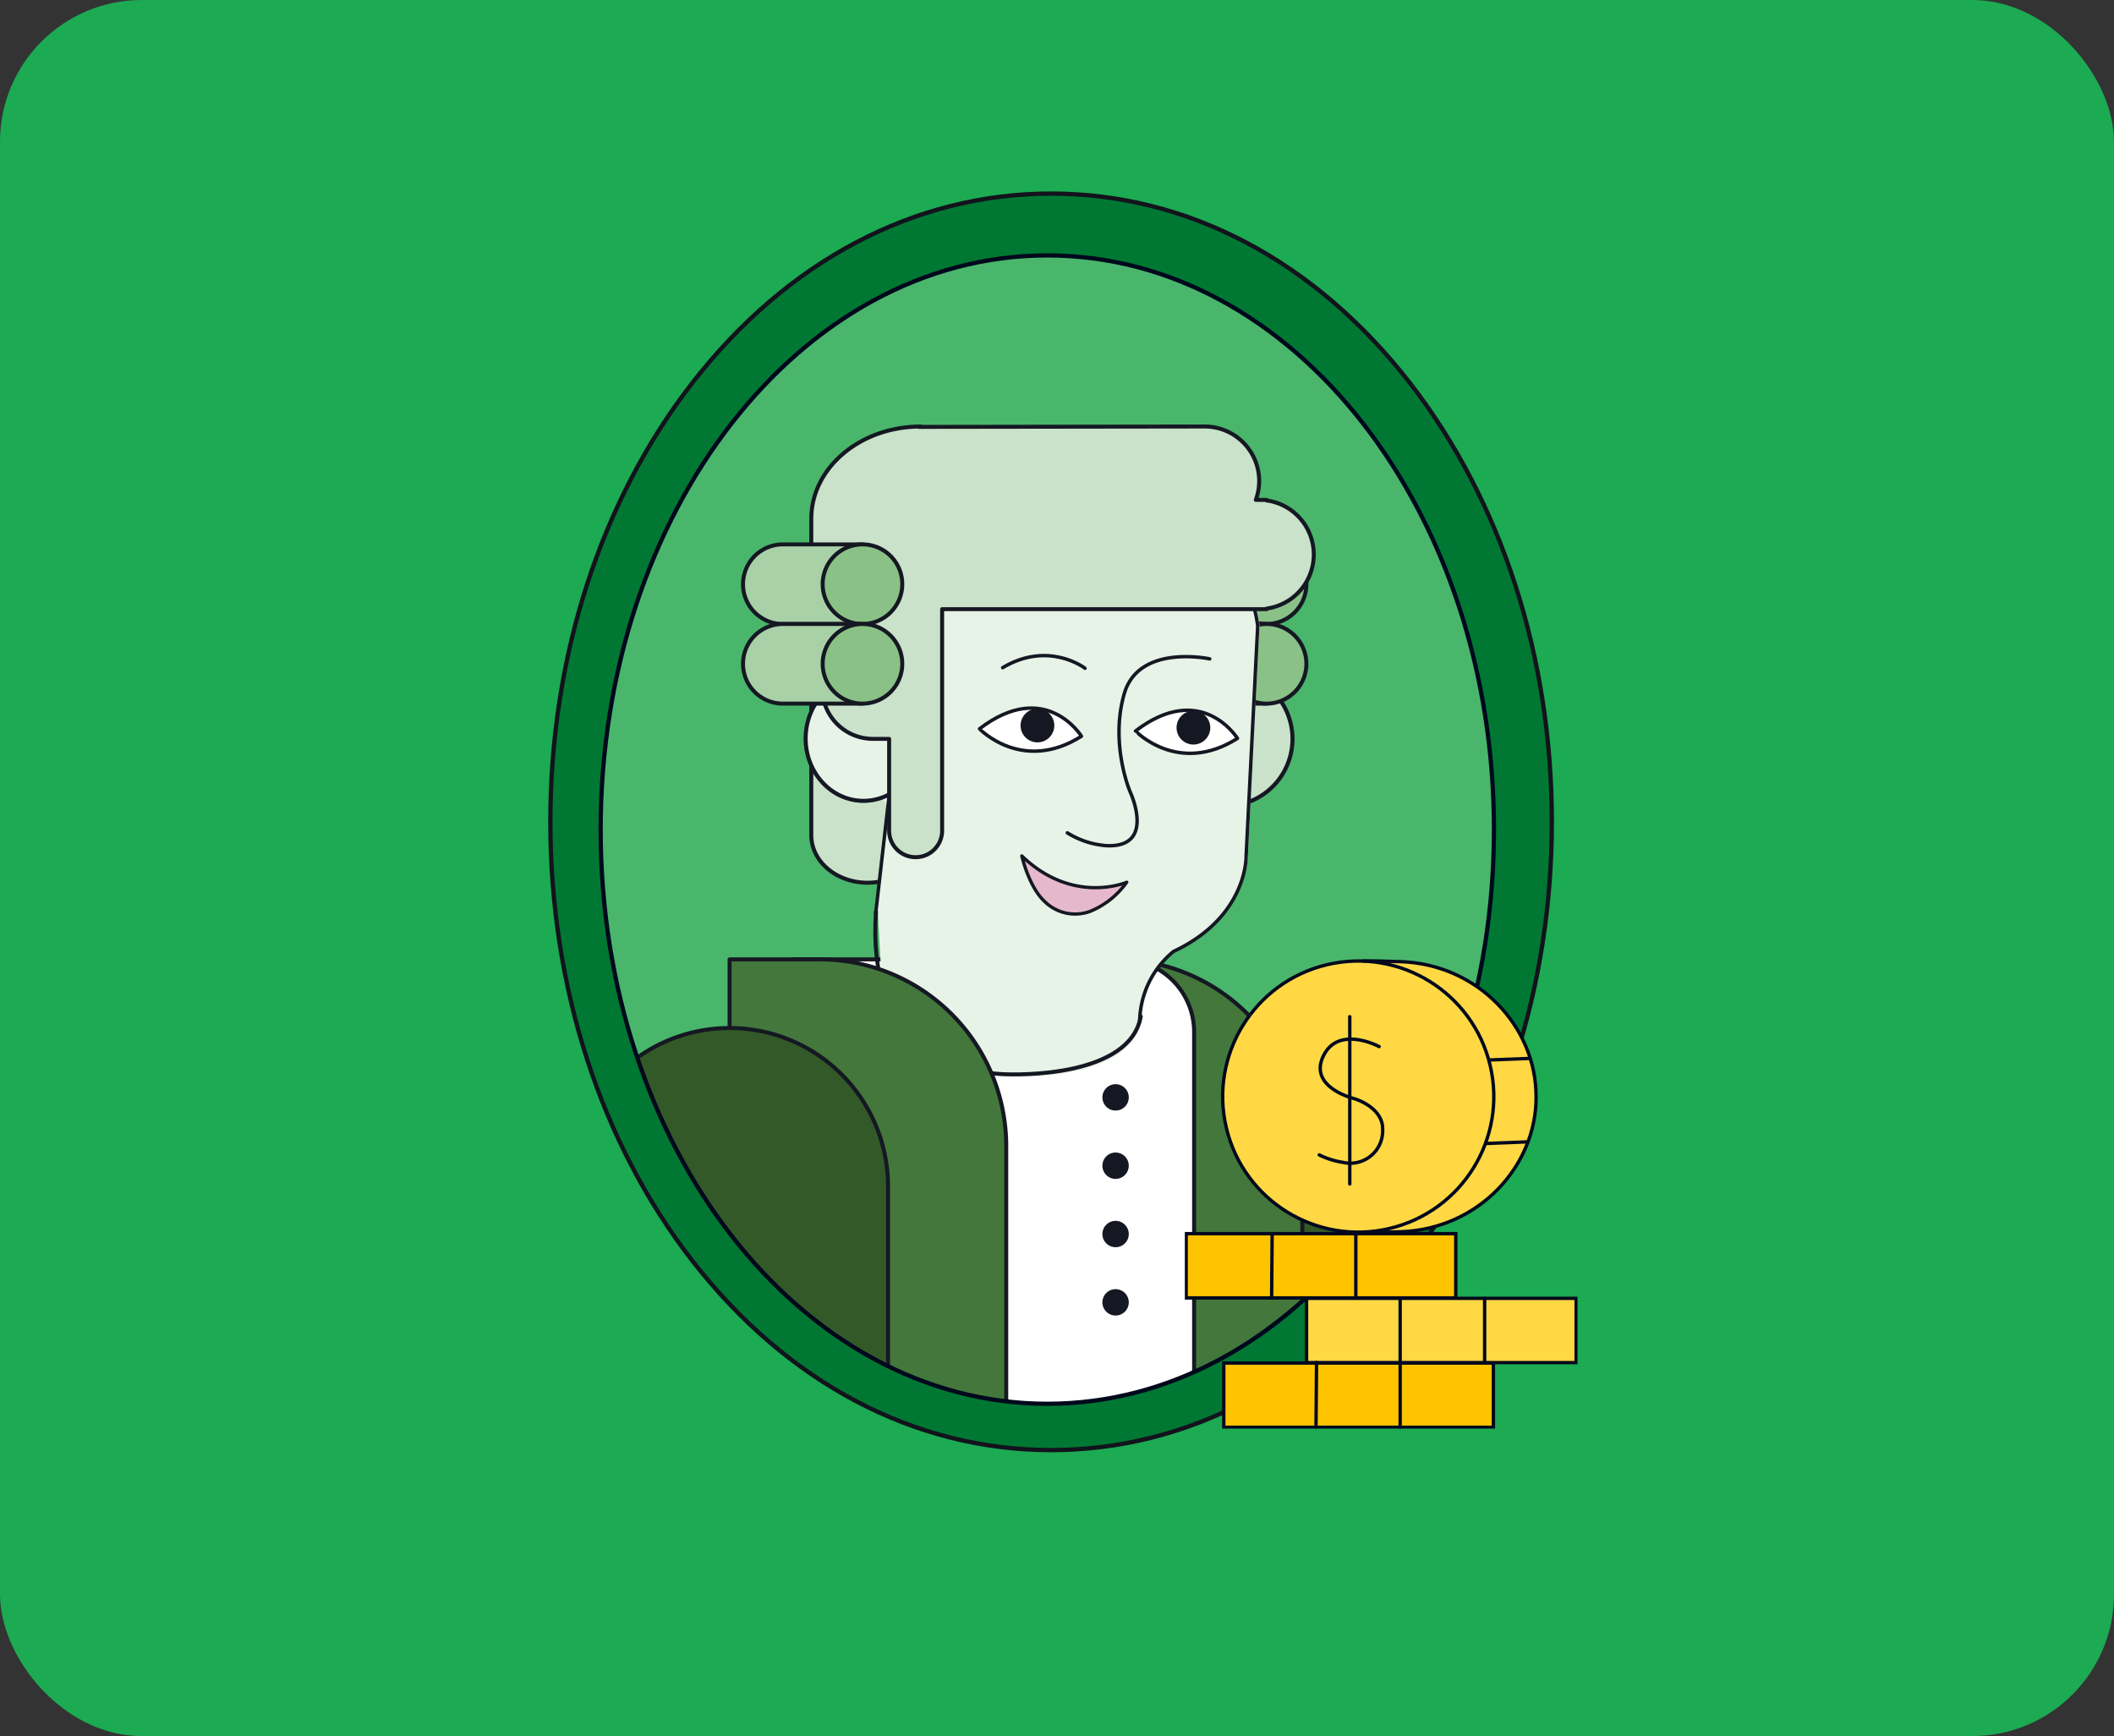 <svg xmlns="http://www.w3.org/2000/svg" xmlns:xlink="http://www.w3.org/1999/xlink" width="358" height="294" viewBox="0 0 358 294">
  <rect x="0" y="0" width="358" height="294" fill="#333333" stroke="none"/>
  <defs>
    <clipPath id="clip-path">
      <path id="Pfad_5199" data-name="Pfad 5199" d="M63.241,164.029c0,53.7,33.866,97.24,75.641,97.24s75.64-43.535,75.64-97.24S180.659,66.79,138.882,66.79s-75.641,43.536-75.641,97.239" transform="translate(-63.241 -66.79)" fill="none"/>
    </clipPath>
    <clipPath id="clip-path-2">
      <rect id="Rechteck_2357" data-name="Rechteck 2357" width="23.46" height="23.461" fill="none"/>
    </clipPath>
    <clipPath id="clip-path-3">
      <rect id="Rechteck_2356" data-name="Rechteck 2356" width="23.46" height="23.46" fill="none"/>
    </clipPath>
    <clipPath id="clip-path-4">
      <rect id="Rechteck_2359" data-name="Rechteck 2359" width="20.279" height="21.794" fill="none"/>
    </clipPath>
    <clipPath id="clip-path-6">
      <rect id="Rechteck_2360" data-name="Rechteck 2360" width="251.512" height="271" transform="translate(0 16)" fill="none"/>
    </clipPath>
    <clipPath id="clip-path-7">
      <rect id="Rechteck_2367" data-name="Rechteck 2367" width="66.497" height="79.425" fill="none"/>
    </clipPath>
  </defs>
  <g id="Gruppe_2818" data-name="Gruppe 2818" transform="translate(-622 -341)">
    <rect id="Rechteck_2695" data-name="Rechteck 2695" width="358" height="294" rx="24" transform="translate(622 341)" fill="#1caa53"/>
    <g id="Gruppe_2803" data-name="Gruppe 2803" transform="translate(674.244 332)">
      <g id="Gruppe_2795" data-name="Gruppe 2795" transform="translate(40.958 41.781)">
        <path id="Pfad_5140" data-name="Pfad 5140" d="M137.152,266.2c-23.092,0-44.653-11.369-60.712-32.015C60.908,214.219,52.355,187.8,52.355,159.8s8.553-54.416,24.084-74.38C92.5,64.777,114.06,53.408,137.152,53.408s44.656,11.369,60.715,32.015c15.528,19.965,24.084,46.382,24.084,74.38s-8.556,54.416-24.084,74.38c-16.059,20.646-37.621,32.015-60.715,32.015" transform="translate(-52.355 -53.408)" fill="#007833"/>
        <path id="Pfad_5141" data-name="Pfad 5141" d="M137.152,266.2c-23.092,0-44.653-11.369-60.712-32.015C60.908,214.219,52.355,187.8,52.355,159.8s8.553-54.416,24.084-74.38C92.5,64.777,114.06,53.408,137.152,53.408s44.656,11.369,60.715,32.015c15.528,19.965,24.084,46.382,24.084,74.38s-8.556,54.416-24.084,74.38C181.808,254.829,160.246,266.2,137.152,266.2Z" transform="translate(-52.355 -53.408)" fill="none" stroke="#12131c" stroke-linecap="round" stroke-linejoin="round" stroke-width="0.729"/>
        <path id="Pfad_5142" data-name="Pfad 5142" d="M214.522,164.029c0-53.7-33.863-97.239-75.64-97.239s-75.641,43.536-75.641,97.239,33.866,97.24,75.641,97.24,75.64-43.536,75.64-97.24" transform="translate(-54.725 -56.321)" fill="#49b66c"/>
      </g>
      <g id="Gruppe_2692" data-name="Gruppe 2692" transform="translate(49.475 52.25)" clip-path="url(#clip-path)">
        <path id="Pfad_5143" data-name="Pfad 5143" d="M127.344,170.365V103.838c-10.221,0-18.506,7-18.506,15.63v53.577c0,4.444,4.267,8.048,9.529,8.048s9.529-3.6,9.529-8.048a6.908,6.908,0,0,0-.552-2.679" transform="translate(-73.167 -74.855)" fill="#c9e2c9"/>
        <path id="Pfad_5144" data-name="Pfad 5144" d="M127.344,170.365V103.838c-10.221,0-18.506,7-18.506,15.63v53.577c0,4.444,4.267,8.048,9.529,8.048s9.529-3.6,9.529-8.048A6.908,6.908,0,0,0,127.344,170.365Z" transform="translate(-73.167 -74.855)" fill="none" stroke="#151822" stroke-linecap="round" stroke-linejoin="round" stroke-width="0.675"/>
        <path id="Pfad_5145" data-name="Pfad 5145" d="M206.661,168.284A11.385,11.385,0,1,1,195.275,156.9a11.385,11.385,0,0,1,11.386,11.386" transform="translate(-89.505 -86.405)" fill="#c9e2c9"/>
        <path id="Pfad_5146" data-name="Pfad 5146" d="M206.661,168.284A11.385,11.385,0,1,1,195.275,156.9,11.385,11.385,0,0,1,206.661,168.284Z" transform="translate(-89.505 -86.405)" fill="none" stroke="#151822" stroke-linecap="round" stroke-linejoin="round" stroke-width="0.675"/>
        <g id="Gruppe_2686" data-name="Gruppe 2686" transform="translate(94.041 70.148)" opacity="0.5" style="mix-blend-mode: multiply;isolation: isolate">
          <g id="Gruppe_2685" data-name="Gruppe 2685">
            <g id="Gruppe_2684" data-name="Gruppe 2684" clip-path="url(#clip-path-2)">
              <g id="Gruppe_2683" data-name="Gruppe 2683" transform="translate(0 0.001)">
                <g id="Gruppe_2682" data-name="Gruppe 2682" clip-path="url(#clip-path-3)">
                  <path id="Pfad_5147" data-name="Pfad 5147" d="M206.661,168.284A11.385,11.385,0,1,1,195.275,156.9a11.385,11.385,0,0,1,11.386,11.386" transform="translate(-183.546 -156.554)" fill="#c9e2c9"/>
                  <path id="Pfad_5148" data-name="Pfad 5148" d="M206.661,168.284A11.385,11.385,0,1,1,195.275,156.9,11.385,11.385,0,0,1,206.661,168.284Z" transform="translate(-183.546 -156.554)" fill="none" stroke="#151822" stroke-linecap="round" stroke-linejoin="round" stroke-width="0.675"/>
                </g>
              </g>
            </g>
          </g>
        </g>
        <path id="Pfad_5149" data-name="Pfad 5149" d="M188.281,129.351a6.741,6.741,0,1,0,0,13.482h13.483V129.351Z" transform="translate(-88.992 -80.409)" fill="#c9e2c9"/>
        <path id="Pfad_5150" data-name="Pfad 5150" d="M188.281,129.351a6.741,6.741,0,1,0,0,13.482h13.483V129.351Z" transform="translate(-88.992 -80.409)" fill="none" stroke="#151822" stroke-linecap="round" stroke-linejoin="round" stroke-width="0.675"/>
        <path id="Pfad_5151" data-name="Pfad 5151" d="M198.772,136.09a6.742,6.742,0,1,1,6.744,6.74,6.742,6.742,0,0,1-6.744-6.74" transform="translate(-92.744 -80.408)" fill="#8ac186"/>
        <path id="Pfad_5152" data-name="Pfad 5152" d="M198.772,136.09a6.742,6.742,0,1,1,6.744,6.74A6.742,6.742,0,0,1,198.772,136.09Z" transform="translate(-92.744 -80.408)" fill="none" stroke="#151822" stroke-linecap="round" stroke-linejoin="round" stroke-width="0.675"/>
        <path id="Pfad_5153" data-name="Pfad 5153" d="M188.281,146.583a6.741,6.741,0,1,0,0,13.482h13.483V146.583Z" transform="translate(-88.992 -84.16)" fill="#c9e2c9"/>
        <path id="Pfad_5154" data-name="Pfad 5154" d="M188.281,146.583a6.741,6.741,0,1,0,0,13.482h13.483V146.583Z" transform="translate(-88.992 -84.16)" fill="none" stroke="#151822" stroke-linecap="round" stroke-linejoin="round" stroke-width="0.675"/>
        <path id="Pfad_5155" data-name="Pfad 5155" d="M198.772,153.325a6.742,6.742,0,1,1,6.744,6.74,6.742,6.742,0,0,1-6.744-6.74" transform="translate(-92.744 -84.16)" fill="#8ac186"/>
        <path id="Pfad_5156" data-name="Pfad 5156" d="M198.772,153.325a6.742,6.742,0,1,1,6.744,6.74A6.742,6.742,0,0,1,198.772,153.325Z" transform="translate(-92.744 -84.16)" fill="none" stroke="#151822" stroke-linecap="round" stroke-linejoin="round" stroke-width="0.675"/>
        <path id="Pfad_5157" data-name="Pfad 5157" d="M192.991,234.044a26.836,26.836,0,0,0-26.835,26.839v38.474h53.67V260.883a26.833,26.833,0,0,0-26.835-26.839" transform="translate(-85.644 -103.199)" fill="#335928"/>
        <path id="Pfad_5158" data-name="Pfad 5158" d="M192.991,234.044a26.836,26.836,0,0,0-26.835,26.839v38.474h53.67V260.883A26.833,26.833,0,0,0,192.991,234.044Z" transform="translate(-85.644 -103.199)" fill="none" stroke="#151822" stroke-linecap="round" stroke-linejoin="round" stroke-width="0.675"/>
        <path id="Pfad_5159" data-name="Pfad 5159" d="M165.914,219.18A31.614,31.614,0,0,0,134.3,250.794v45.327h63.234V250.794a31.615,31.615,0,0,0-31.616-31.614" transform="translate(-78.709 -99.963)" fill="#43773b"/>
        <path id="Pfad_5160" data-name="Pfad 5160" d="M165.914,219.18A31.614,31.614,0,0,0,134.3,250.794v45.327h63.234V250.794A31.615,31.615,0,0,0,165.914,219.18Z" transform="translate(-78.709 -99.963)" fill="none" stroke="#151822" stroke-linecap="round" stroke-linejoin="round" stroke-width="0.675"/>
        <path id="Pfad_5161" data-name="Pfad 5161" d="M160.476,219.18H104.705v24.583h.3v52.359h67.762V231.47a12.29,12.29,0,0,0-12.292-12.29" transform="translate(-72.267 -99.963)" fill="#fff"/>
        <path id="Pfad_5162" data-name="Pfad 5162" d="M160.476,219.18H104.705v24.583h.3v52.359h67.762V231.47A12.29,12.29,0,0,0,160.476,219.18Z" transform="translate(-72.267 -99.963)" fill="none" stroke="#151822" stroke-linecap="round" stroke-linejoin="round" stroke-width="0.675"/>
        <path id="Pfad_5163" data-name="Pfad 5163" d="M176.32,292.811a2.232,2.232,0,1,0-2.23,2.226,2.231,2.231,0,0,0,2.23-2.226" transform="translate(-86.885 -115.505)" fill="#151822"/>
        <path id="Pfad_5164" data-name="Pfad 5164" d="M176.32,278.02a2.232,2.232,0,1,0-2.23,2.23,2.231,2.231,0,0,0,2.23-2.23" transform="translate(-86.885 -112.285)" fill="#151822"/>
        <path id="Pfad_5165" data-name="Pfad 5165" d="M176.32,263.228a2.232,2.232,0,1,0-2.23,2.23,2.233,2.233,0,0,0,2.23-2.23" transform="translate(-86.885 -109.065)" fill="#151822"/>
        <path id="Pfad_5166" data-name="Pfad 5166" d="M176.32,248.437a2.232,2.232,0,1,0-2.23,2.23,2.229,2.229,0,0,0,2.23-2.23" transform="translate(-86.885 -105.846)" fill="#151822"/>
        <path id="Pfad_5167" data-name="Pfad 5167" d="M121.19,199.092s.527,8.531,7.143,13.255a20.242,20.242,0,0,0,9.975,3.65c14.844,1.946,25.573-1.99,26.706-8.4.65-10.335,5.968-12.411,5.968-12.411,12.562-5.894,12.3-16.1,12.3-16.1l1.964-39S183.807,124.514,170.72,127c0,0-32.821-17.631-40.667-8.347s-4.966,24.488-4.966,24.488-1.644,3.078-6.841,3.488-9.649,8.349-5.366,14.914c3.836,5.87,9.9,5.744,9.421,11.649l-1.741,14.713" transform="translate(-73.673 -77.493)" fill="#e8f3e8"/>
        <path id="Pfad_5168" data-name="Pfad 5168" d="M164.869,210.058a15.654,15.654,0,0,1,5.725-11.926c12.562-5.892,12.3-16.1,12.3-16.1l1.964-39s-1.439-15.577-14.526-13.087c0,0-7.9,3.34-19.757.65-40.471-9.179-24.544,16.851-24.544,16.851a20.907,20.907,0,0,1-8.173,2.129c-5.2.411-9.651,8.347-5.367,14.914,3.837,5.87,10.28,4.557,10.2,5.048l-2.534,22.209" transform="translate(-73.588 -80.253)" fill="none" stroke="#151822" stroke-linecap="round" stroke-linejoin="round" stroke-width="0.589"/>
        <line id="Linie_584" data-name="Linie 584" x1="8.372" y1="6.543" transform="translate(45.32 75.478)" fill="none" stroke="#151822" stroke-linecap="round" stroke-linejoin="round" stroke-width="0.589"/>
        <path id="Pfad_5169" data-name="Pfad 5169" d="M162.519,169.55s-6.057-9.827-17.266-1.253c0,0,7.246,7.608,17.266,1.253" transform="translate(-81.094 -88.122)" fill="#fff"/>
        <path id="Pfad_5170" data-name="Pfad 5170" d="M162.519,169.55s-6.057-9.827-17.266-1.253C145.253,168.3,152.5,175.905,162.519,169.55Z" transform="translate(-81.094 -88.122)" fill="none" stroke="#151822" stroke-linecap="round" stroke-linejoin="round" stroke-width="0.589"/>
        <path id="Pfad_5171" data-name="Pfad 5171" d="M157.6,170.554a2.855,2.855,0,1,1,2.19-3.392,2.853,2.853,0,0,1-2.19,3.392" transform="translate(-83.028 -88.149)" fill="#151822"/>
        <path id="Pfad_5172" data-name="Pfad 5172" d="M188.37,154.028s-11.979-2.6-14.457,5.87.958,16.58.958,16.58,4.546,9.593-4.007,9.182a14.506,14.506,0,0,1-6.6-2.17" transform="translate(-85.232 -85.698)" fill="none" stroke="#151822" stroke-linecap="round" stroke-linejoin="round" stroke-width="0.589"/>
        <path id="Pfad_5173" data-name="Pfad 5173" d="M164.208,155.566s-6.133-4.751-13.943-.1" transform="translate(-82.185 -85.649)" fill="none" stroke="#151822" stroke-linecap="round" stroke-linejoin="round" stroke-width="0.589"/>
        <path id="Pfad_5174" data-name="Pfad 5174" d="M122.813,208.842c-1.521,22.083,11.942,26.862,20.987,27.5,3.467.244,22.021.426,23.847-9.733" transform="translate(-76.183 -97.712)" fill="none" stroke="#151822" stroke-linecap="round" stroke-linejoin="round" stroke-width="0.675"/>
        <path id="Pfad_5175" data-name="Pfad 5175" d="M172.179,201.244s-9.062,3.929-17.763-4.454c0,0,1.172,5.321,3.972,7.822a7.334,7.334,0,0,0,7.708,1.521,14.25,14.25,0,0,0,6.083-4.889" transform="translate(-83.088 -95.089)" fill="#d15b42"/>
        <path id="Pfad_5176" data-name="Pfad 5176" d="M172.179,201.244s-9.062,3.929-17.763-4.454c0,0,1.172,5.321,3.972,7.822a7.334,7.334,0,0,0,7.708,1.521,14.25,14.25,0,0,0,6.083-4.889" transform="translate(-83.088 -95.089)" fill="#e6b8cc"/>
        <path id="Pfad_5177" data-name="Pfad 5177" d="M172.179,201.244s-9.062,3.929-17.763-4.454c0,0,1.172,5.321,3.972,7.822a7.334,7.334,0,0,0,7.708,1.521A14.25,14.25,0,0,0,172.179,201.244Z" transform="translate(-83.088 -95.089)" fill="none" stroke="#151822" stroke-linecap="round" stroke-linejoin="round" stroke-width="0.557"/>
        <path id="Pfad_5178" data-name="Pfad 5178" d="M196.287,170.019s-6.057-9.827-17.266-1.253c0,0,7.246,7.608,17.266,1.253" transform="translate(-88.445 -88.224)" fill="#fff"/>
        <path id="Pfad_5179" data-name="Pfad 5179" d="M196.287,170.019s-6.057-9.827-17.266-1.253C179.021,168.766,186.267,176.374,196.287,170.019Z" transform="translate(-88.445 -88.224)" fill="none" stroke="#151822" stroke-linecap="round" stroke-linejoin="round" stroke-width="0.589"/>
        <path id="Pfad_5180" data-name="Pfad 5180" d="M191.363,171.023a2.855,2.855,0,1,1,2.19-3.392,2.853,2.853,0,0,1-2.19,3.392" transform="translate(-90.379 -88.251)" fill="#151822"/>
        <path id="Pfad_5181" data-name="Pfad 5181" d="M107.62,168.436c0,5.827,4.384,10.551,9.794,10.551s9.795-4.724,9.795-10.551-4.386-10.553-9.795-10.553-9.794,4.725-9.794,10.553" transform="translate(-72.902 -86.619)" fill="#e8f3e8"/>
        <path id="Pfad_5182" data-name="Pfad 5182" d="M107.62,168.436c0,5.827,4.384,10.551,9.794,10.551s9.795-4.724,9.795-10.551-4.386-10.553-9.795-10.553S107.62,162.608,107.62,168.436Z" transform="translate(-72.902 -86.619)" fill="none" stroke="#151822" stroke-linecap="round" stroke-linejoin="round" stroke-width="0.675"/>
        <g id="Gruppe_2691" data-name="Gruppe 2691" transform="translate(34.373 70.918)" opacity="0.5" style="mix-blend-mode: multiply;isolation: isolate">
          <g id="Gruppe_2690" data-name="Gruppe 2690">
            <g id="Gruppe_2689" data-name="Gruppe 2689" clip-path="url(#clip-path-4)">
              <g id="Gruppe_2688" data-name="Gruppe 2688" transform="translate(0 0)">
                <g id="Gruppe_2687" data-name="Gruppe 2687" clip-path="url(#clip-path-4)">
                  <path id="Pfad_5183" data-name="Pfad 5183" d="M107.62,168.436c0,5.827,4.384,10.551,9.794,10.551s9.795-4.724,9.795-10.551-4.386-10.553-9.795-10.553-9.794,4.725-9.794,10.553" transform="translate(-107.274 -157.538)" fill="#e8f3e8"/>
                  <path id="Pfad_5184" data-name="Pfad 5184" d="M107.62,168.436c0,5.827,4.384,10.551,9.794,10.551s9.795-4.724,9.795-10.551-4.386-10.553-9.795-10.553S107.62,162.608,107.62,168.436Z" transform="translate(-107.274 -157.538)" fill="none" stroke="#151822" stroke-linecap="round" stroke-linejoin="round" stroke-width="0.675"/>
                </g>
              </g>
            </g>
          </g>
        </g>
        <path id="Pfad_5185" data-name="Pfad 5185" d="M111.2,124.325v23.807a8.6,8.6,0,0,0,8.6,8.6h2.736v15.55a4.487,4.487,0,0,0,8.975,0V134.768h54.937v-.1a9.242,9.242,0,0,0,0-18.316v-.093H184.63a9.233,9.233,0,0,0-8.681-12.426l-48.412.065" transform="translate(-73.682 -74.855)" fill="#c9e2c9"/>
        <path id="Pfad_5186" data-name="Pfad 5186" d="M111.2,124.325v23.807a8.6,8.6,0,0,0,8.6,8.6h2.736v15.55a4.487,4.487,0,0,0,8.975,0V134.768h54.937v-.1a9.242,9.242,0,0,0,0-18.316v-.093H184.63a9.233,9.233,0,0,0-8.681-12.426l-48.412.065" transform="translate(-73.682 -74.855)" fill="none" stroke="#151822" stroke-linecap="round" stroke-linejoin="round" stroke-width="0.675"/>
        <path id="Pfad_5187" data-name="Pfad 5187" d="M100.8,129.351a6.741,6.741,0,1,0,0,13.482h13.482V129.351Z" transform="translate(-69.95 -80.409)" fill="#a9d1a8"/>
        <path id="Pfad_5188" data-name="Pfad 5188" d="M100.8,129.351a6.741,6.741,0,1,0,0,13.482h13.482V129.351Z" transform="translate(-69.95 -80.409)" fill="none" stroke="#151822" stroke-linecap="round" stroke-linejoin="round" stroke-width="0.675"/>
        <path id="Pfad_5189" data-name="Pfad 5189" d="M111.3,136.09a6.741,6.741,0,1,1,6.74,6.74,6.739,6.739,0,0,1-6.74-6.74" transform="translate(-73.703 -80.408)" fill="#8ac186"/>
        <path id="Pfad_5190" data-name="Pfad 5190" d="M111.3,136.09a6.741,6.741,0,1,1,6.74,6.74A6.739,6.739,0,0,1,111.3,136.09Z" transform="translate(-73.703 -80.408)" fill="none" stroke="#151822" stroke-linecap="round" stroke-linejoin="round" stroke-width="0.675"/>
        <path id="Pfad_5191" data-name="Pfad 5191" d="M100.8,146.583a6.741,6.741,0,1,0,0,13.482h13.482V146.583Z" transform="translate(-69.95 -84.16)" fill="#a9d1a8"/>
        <path id="Pfad_5192" data-name="Pfad 5192" d="M100.8,146.583a6.741,6.741,0,1,0,0,13.482h13.482V146.583Z" transform="translate(-69.95 -84.16)" fill="none" stroke="#151822" stroke-linecap="round" stroke-linejoin="round" stroke-width="0.675"/>
        <path id="Pfad_5193" data-name="Pfad 5193" d="M111.3,153.325a6.741,6.741,0,1,1,6.74,6.74,6.74,6.74,0,0,1-6.74-6.74" transform="translate(-73.703 -84.16)" fill="#8ac186"/>
        <path id="Pfad_5194" data-name="Pfad 5194" d="M111.3,153.325a6.741,6.741,0,1,1,6.74,6.74A6.74,6.74,0,0,1,111.3,153.325Z" transform="translate(-73.703 -84.16)" fill="none" stroke="#151822" stroke-linecap="round" stroke-linejoin="round" stroke-width="0.675"/>
        <path id="Pfad_5195" data-name="Pfad 5195" d="M106.379,219.18H91.15v76.942H138V250.794a31.615,31.615,0,0,0-31.618-31.614" transform="translate(-69.316 -99.963)" fill="#43773b"/>
        <path id="Pfad_5196" data-name="Pfad 5196" d="M106.379,219.18H91.15v76.942H138V250.794A31.615,31.615,0,0,0,106.379,219.18Z" transform="translate(-69.316 -99.963)" fill="none" stroke="#151822" stroke-linecap="round" stroke-linejoin="round" stroke-width="0.675"/>
        <path id="Pfad_5197" data-name="Pfad 5197" d="M83.682,234.044a26.838,26.838,0,0,0-26.838,26.839v38.474h53.675V260.883a26.836,26.836,0,0,0-26.837-26.839" transform="translate(-61.848 -103.199)" fill="#335928"/>
        <path id="Pfad_5198" data-name="Pfad 5198" d="M83.682,234.044a26.838,26.838,0,0,0-26.838,26.839v38.474h53.675V260.883A26.836,26.836,0,0,0,83.682,234.044Z" transform="translate(-61.848 -103.199)" fill="none" stroke="#151822" stroke-linecap="round" stroke-linejoin="round" stroke-width="0.675"/>
      </g>
      <g id="Gruppe_2694" data-name="Gruppe 2694" clip-path="url(#clip-path-6)">
        <path id="Pfad_5200" data-name="Pfad 5200" d="M214.522,164.029c0-53.7-33.863-97.239-75.64-97.239s-75.641,43.536-75.641,97.239,33.866,97.24,75.641,97.24S214.522,217.733,214.522,164.029Z" transform="translate(-13.767 -14.539)" fill="none" stroke="#00081c" stroke-miterlimit="10" stroke-width="0.72"/>
      </g>
      <g id="Gruppe_2696" data-name="Gruppe 2696" transform="translate(148.403 171.508)" clip-path="url(#clip-path-7)">
        <rect id="Rechteck_2361" data-name="Rechteck 2361" width="45.658" height="10.883" transform="translate(0.224 46.411)" fill="#ffc400"/>
        <rect id="Rechteck_2362" data-name="Rechteck 2362" width="45.658" height="10.883" transform="translate(0.224 46.411)" fill="none" stroke="#00081c" stroke-width="0.571"/>
        <line id="Linie_585" data-name="Linie 585" y2="11.086" transform="translate(28.957 46.263)" fill="none" stroke="#00081c" stroke-linecap="round" stroke-linejoin="round" stroke-width="0.571"/>
        <line id="Linie_586" data-name="Linie 586" x1="0.089" y2="10.915" transform="translate(14.699 46.391)" fill="none" stroke="#00081c" stroke-linecap="round" stroke-linejoin="round" stroke-width="0.571"/>
        <rect id="Rechteck_2363" data-name="Rechteck 2363" width="45.658" height="10.883" transform="translate(20.616 57.365)" fill="#ffd844"/>
        <rect id="Rechteck_2364" data-name="Rechteck 2364" width="45.658" height="10.883" transform="translate(20.615 57.365)" fill="none" stroke="#00081c" stroke-width="0.571"/>
        <line id="Linie_587" data-name="Linie 587" y2="10.729" transform="translate(36.467 57.349)" fill="none" stroke="#00081c" stroke-linecap="round" stroke-linejoin="round" stroke-width="0.571"/>
        <line id="Linie_588" data-name="Linie 588" y2="10.729" transform="translate(50.772 57.349)" fill="none" stroke="#00081c" stroke-linecap="round" stroke-linejoin="round" stroke-width="0.571"/>
        <rect id="Rechteck_2365" data-name="Rechteck 2365" width="45.658" height="10.883" transform="translate(6.596 68.319)" fill="#ffc400"/>
        <rect id="Rechteck_2366" data-name="Rechteck 2366" width="45.658" height="10.883" transform="translate(6.596 68.319)" fill="none" stroke="#00081c" stroke-width="0.571"/>
        <line id="Linie_589" data-name="Linie 589" y2="10.729" transform="translate(36.467 68.435)" fill="none" stroke="#00081c" stroke-linecap="round" stroke-linejoin="round" stroke-width="0.571"/>
        <line id="Linie_590" data-name="Linie 590" x1="0.089" y2="10.918" transform="translate(22.216 68.228)" fill="none" stroke="#00081c" stroke-linecap="round" stroke-linejoin="round" stroke-width="0.571"/>
        <path id="Pfad_5201" data-name="Pfad 5201" d="M250.961,242.5c.057-11.73-9.72-22.406-22.9-22.856-1.1-.035-4.817-.164-6.409-.121v.039c-.268-.01-.533-.021-.8-.021a22.959,22.959,0,0,0,0,45.919c.272,0,.544-.011.812-.021v.064c1.591.039,5.307-.086,6.409-.121,13.182-.451,22.959-11.126,22.9-22.856Z" transform="translate(-191.481 -219.292)" fill="#ffd844"/>
        <path id="Pfad_5202" data-name="Pfad 5202" d="M228.273,265.5c1.591.039,5.307-.086,6.409-.121,13.182-.451,22.959-11.126,22.9-22.856l-.011-.025c.057-11.73-9.72-22.406-22.9-22.856-1.1-.035-4.817-.164-6.409-.121" transform="translate(-198.093 -219.292)" fill="none" stroke="#00081c" stroke-linecap="round" stroke-linejoin="round" stroke-width="0.571"/>
        <ellipse id="Ellipse_316" data-name="Ellipse 316" cx="22.959" cy="22.959" rx="22.959" ry="22.959" transform="matrix(0.973, -0.23, 0.23, 0.973, 1.748, 6.14)" fill="none" stroke="#00081c" stroke-linecap="round" stroke-linejoin="round" stroke-width="0.571"/>
        <line id="Linie_591" data-name="Linie 591" y1="0.268" x2="6.866" transform="translate(51.562 16.733)" fill="none" stroke="#00081c" stroke-linecap="round" stroke-linejoin="round" stroke-width="0.571"/>
        <line id="Linie_592" data-name="Linie 592" y1="0.268" x2="6.866" transform="translate(51.187 30.867)" fill="none" stroke="#00081c" stroke-linecap="round" stroke-linejoin="round" stroke-width="0.571"/>
        <path id="Pfad_5203" data-name="Pfad 5203" d="M228.933,237.709s-6.759-3.644-9.374,1.456c-2.464,4.8,3.419,6.859,4.914,7.292a9.048,9.048,0,0,1,1.488.558c1.427.694,3.662,2.2,3.573,4.785a5.479,5.479,0,0,1-6.716,5.518,13.778,13.778,0,0,1-4.027-1.27" transform="translate(-196.031 -222.978)" fill="none" stroke="#00081c" stroke-linecap="round" stroke-linejoin="round" stroke-width="0.571"/>
        <line id="Linie_593" data-name="Linie 593" y2="28.339" transform="translate(27.934 9.663)" fill="none" stroke="#00081c" stroke-linecap="round" stroke-linejoin="round" stroke-width="0.571"/>
      </g>
    </g>
  </g>
</svg>
